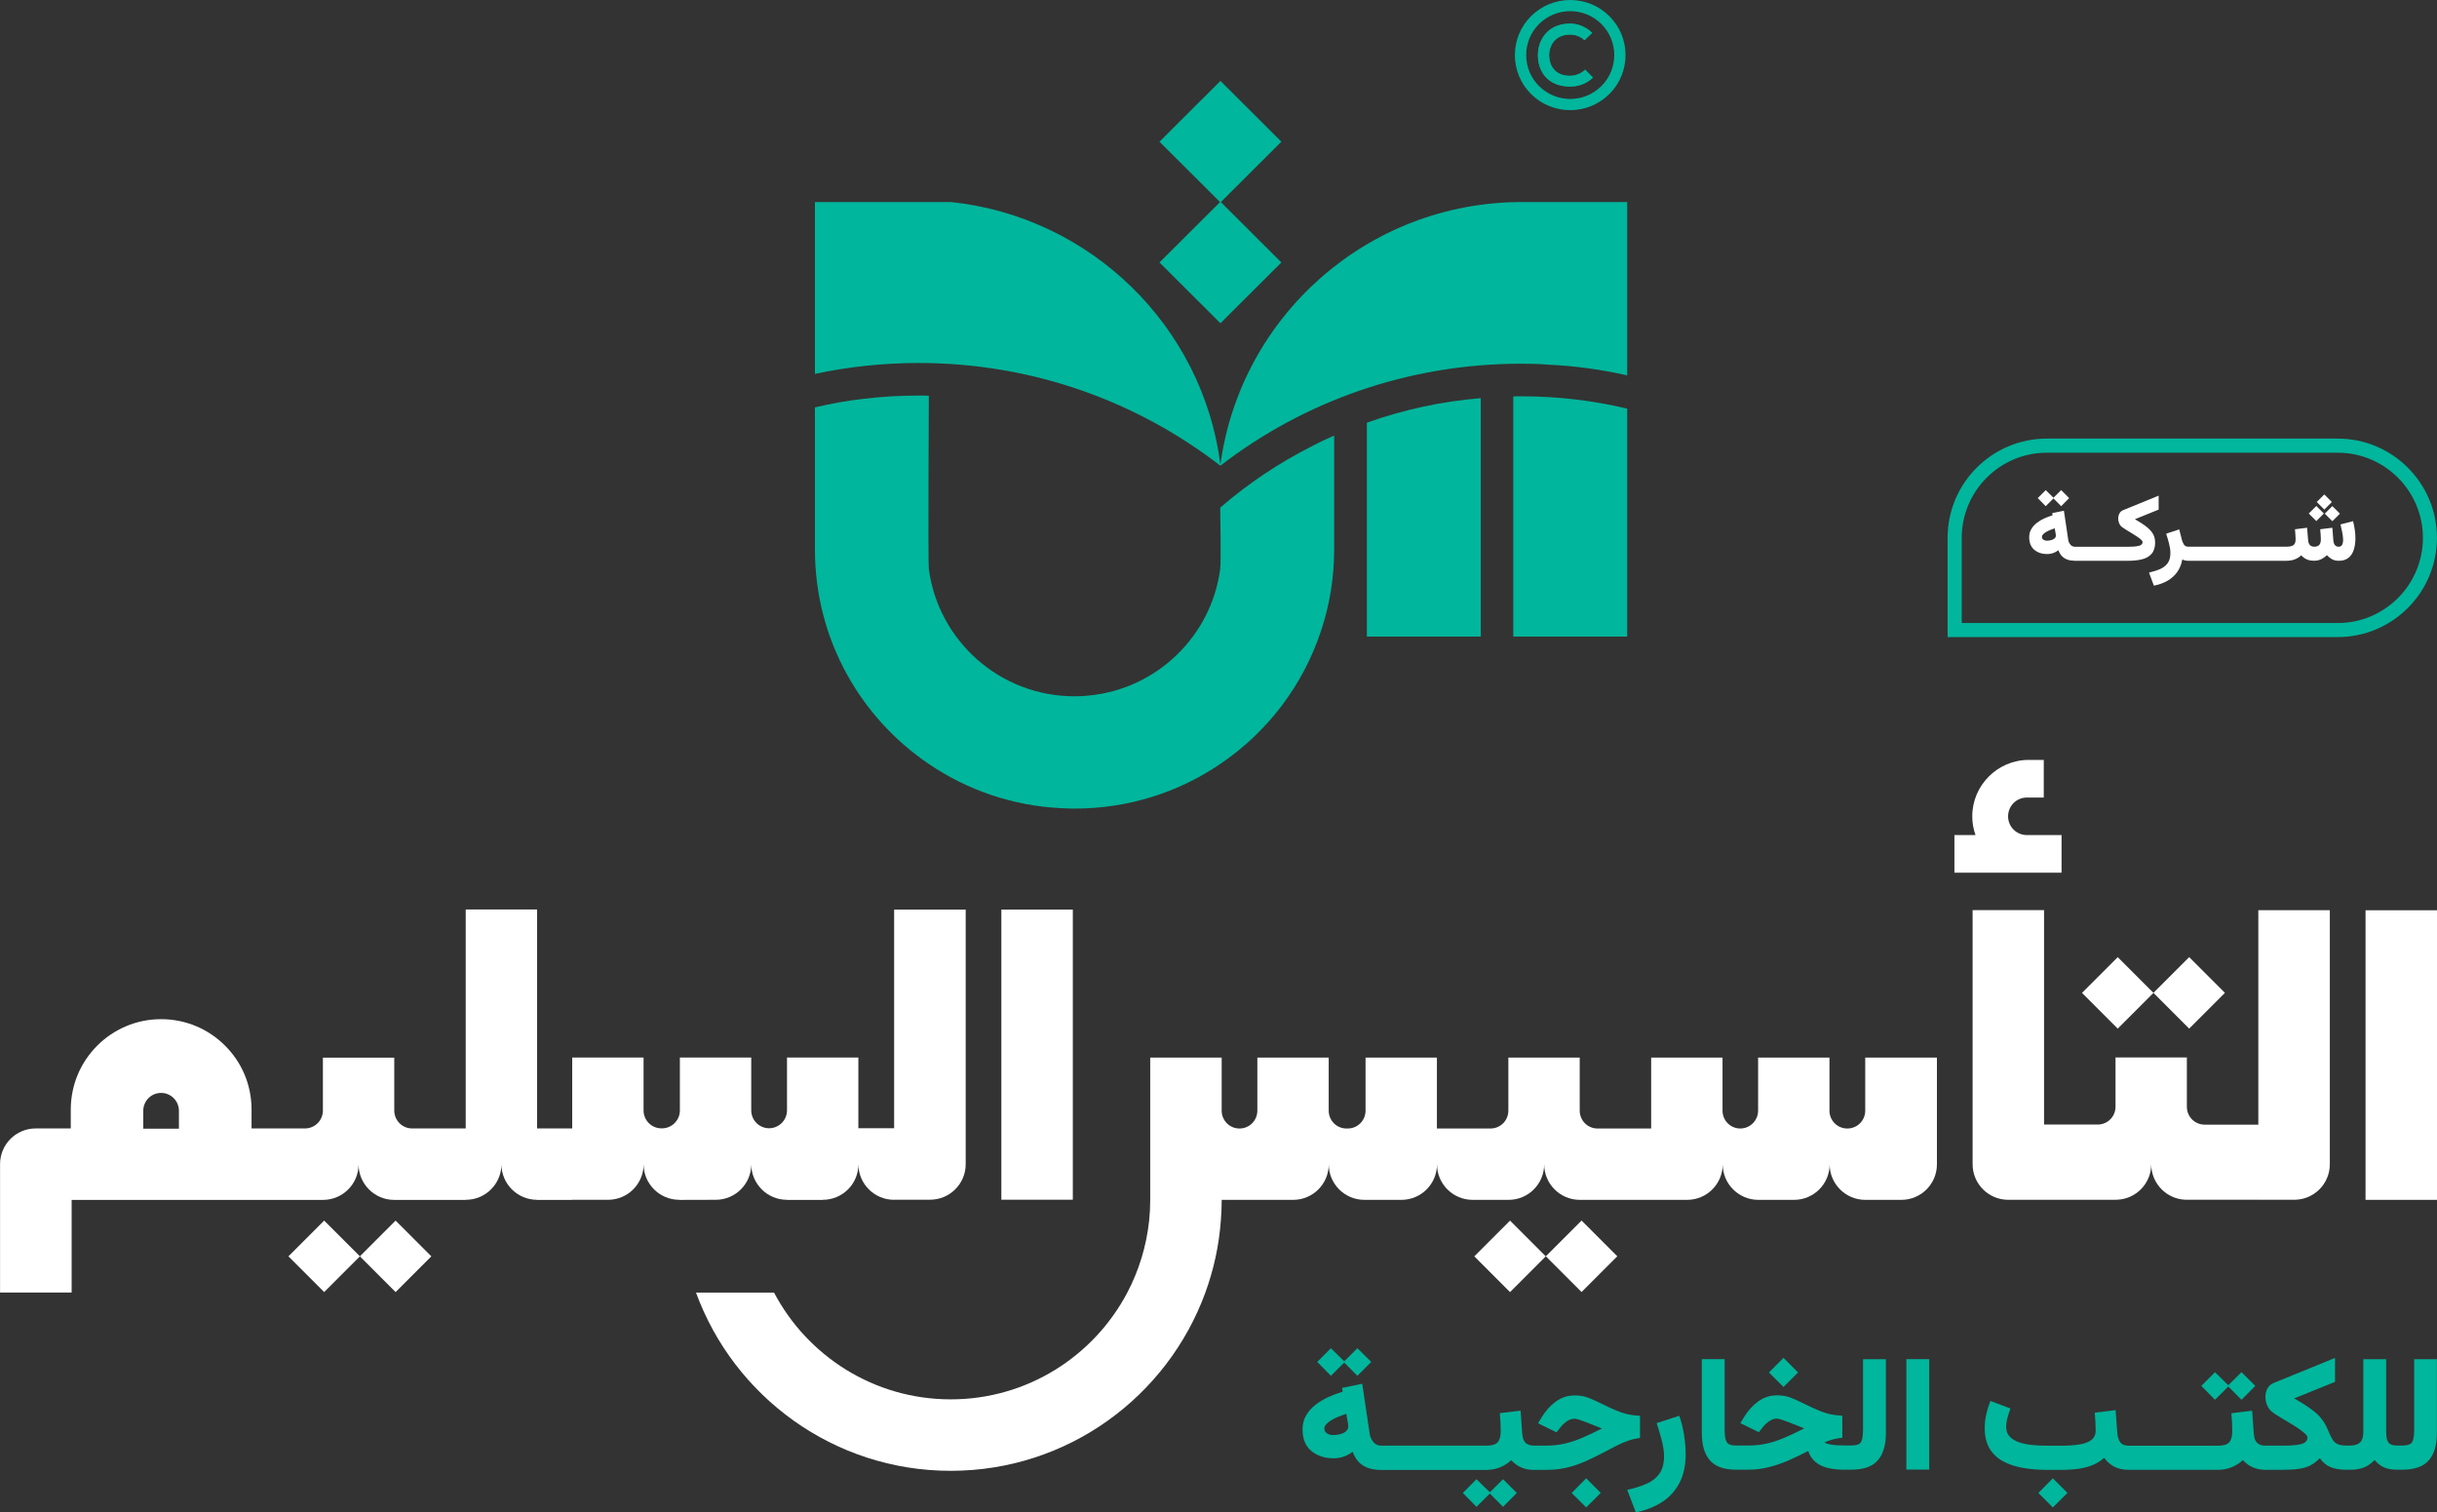 <?xml version="1.0" encoding="UTF-8"?>
<svg id="Layer_2" data-name="Layer 2" xmlns="http://www.w3.org/2000/svg" viewBox="0 0 500 310.27">
  <rect x="0" y="0" width="500" height="310.27" fill="#333333" stroke="none"/>
  <defs>
    <style>
      .cls-1 {
        fill: #fff;
      }

      .cls-2 {
        fill: #00b69c;
      }
    </style>
  </defs>
  <g id="Layer_1-2" data-name="Layer 1">
    <g>
      <g>
        <g>
          <g>
            <g>
              <rect class="cls-1" x="485.34" y="186.75" width="14.66" height="59.41"/>
              <path class="cls-1" d="m471.09,246.13c-.13.02-.24.02-.37.02h-7.36v-.02h7.74Z"/>
            </g>
            <rect class="cls-1" x="205.45" y="186.61" width="14.66" height="59.52"/>
            <path class="cls-1" d="m422.97,171.32v7.72h-21.98v-7.72h4.32c-.42-1.19-.66-2.49-.66-3.84,0-3.2,1.3-6.09,3.4-8.18,2.09-2.09,4.98-3.4,8.18-3.4h3.09v7.72h-3.46c-2.14,0-3.86,1.72-3.86,3.86s1.72,3.84,3.86,3.84h7.12Z"/>
            <path class="cls-1" d="m397.4,216.96v21.9c0,4.04-3.26,7.3-7.3,7.3h-7.41c-2.01,0-3.84-.82-5.16-2.14-1.32-1.32-2.14-3.13-2.14-5.16,0,4.04-3.26,7.3-7.3,7.3h-7.34c-2.01,0-3.84-.82-5.16-2.14-1.32-1.32-2.14-3.13-2.14-5.16,0,4.04-3.26,7.3-7.3,7.3h-22.03c-2.01,0-3.84-.82-5.16-2.14-1.32-1.32-2.14-3.13-2.14-5.16,0,4.04-3.26,7.3-7.3,7.3h-7.39c-2.01,0-3.84-.82-5.16-2.14-1.32-1.32-2.14-3.13-2.14-5.16,0,4.04-3.26,7.3-7.3,7.3h-7.61c-2.01,0-3.84-.82-5.16-2.14-1.32-1.32-2.14-3.13-2.14-5.16,0,4.04-3.26,7.3-7.3,7.3h-14.66c0,1.43-.07,2.84-.18,4.26-.38,5.16-1.48,10.1-3.18,14.77-7.78,21.32-28.22,36.56-52.24,36.56s-44.47-15.24-52.26-36.56h16.01c6.86,13.01,20.51,21.9,36.25,21.9s29.37-8.89,36.23-21.9c2.36-4.5,3.92-9.5,4.48-14.77.15-1.41.22-2.82.22-4.26v-29.19h14.66v10.89c0,2.03,1.63,3.66,3.64,3.66h.02c2.03,0,3.66-1.63,3.66-3.66v-10.89h14.64v10.89c0,2.03,1.63,3.66,3.64,3.66h.26c2.03,0,3.66-1.63,3.66-3.66v-10.89h14.64v14.55h11c2.03,0,3.66-1.63,3.66-3.66v-10.89h14.64v10.89c0,2.03,1.63,3.66,3.64,3.66h11.02v-14.55h14.64v10.89c0,2.03,1.63,3.66,3.64,3.66s3.66-1.63,3.66-3.66v-10.89h14.64v10.89c0,2.03,1.63,3.66,3.64,3.66h.04c2.03,0,3.66-1.63,3.66-3.66v-10.89h14.66Z"/>
            <g>
              <rect class="cls-1" x="304.63" y="252.56" width="10.37" height="10.37" transform="translate(-91.51 294.57) rotate(-45)"/>
              <rect class="cls-1" x="319.3" y="252.56" width="10.37" height="10.37" transform="translate(-87.21 304.93) rotate(-45)"/>
            </g>
            <g>
              <rect class="cls-1" x="61.32" y="252.56" width="10.37" height="10.37" transform="translate(-162.77 122.52) rotate(-45)"/>
              <rect class="cls-1" x="75.98" y="252.56" width="10.37" height="10.37" transform="translate(-158.48 132.89) rotate(-45)"/>
            </g>
            <g>
              <rect class="cls-1" x="429.31" y="198.51" width="10.37" height="10.37" transform="translate(-16.77 366.9) rotate(-45)"/>
              <rect class="cls-1" x="443.97" y="198.51" width="10.37" height="10.37" transform="translate(-12.48 377.26) rotate(-45)"/>
            </g>
            <path class="cls-1" d="m183.45,186.62v44.85h-7.34v-14.51h-14.64v10.83c0,2.03-1.65,3.68-3.68,3.68s-3.66-1.65-3.66-3.68v-10.83h-14.64v10.85c0,2.03-1.65,3.68-3.68,3.68h-.11c-2.03,0-3.66-1.65-3.66-3.68v-10.85h-14.64v14.55h-7.21v-44.92h-14.64v44.92h-11c-2.03,0-3.66-1.65-3.66-3.68v-10.85h-14.64v10.85c0,2.03-1.65,3.68-3.68,3.68h-10.96v-3.88c0-5.14-2.07-9.77-5.45-13.12-3.35-3.35-7.98-5.42-13.1-5.42-10.23,0-18.54,8.29-18.54,18.54v3.88h-7.19c-4.06,0-7.32,3.29-7.32,7.32v26.35h14.69v-19.01h51.57c4.03,0,7.3-3.26,7.3-7.3,0,2.03.82,3.84,2.14,5.16,1.32,1.32,3.15,2.14,5.16,2.14h14.69v-.02h.02c4.03,0,7.3-3.26,7.3-7.3,0,2.03.82,3.84,2.14,5.16,1.3,1.3,3.11,2.12,5.09,2.14v.02h7.3v-.02h7.34c4.04,0,7.3-3.26,7.3-7.3,0,2.03.82,3.84,2.14,5.16,1.32,1.32,3.15,2.14,5.16,2.14h.02v.02l7.45-.02h.02c4.04,0,7.3-3.26,7.3-7.3,0,2.03.82,3.84,2.14,5.16,1.32,1.32,3.15,2.14,5.16,2.14h.02v.02h7.34v-.02h.02c4.04,0,7.3-3.26,7.3-7.3,0,2.03.82,3.84,2.14,5.16,1.32,1.32,3.15,2.14,5.16,2.14h.02v-.02h7.39c4.03,0,7.3-3.26,7.3-7.3v-52.21h-14.66Zm-146.74,44.94h-7.32v-3.66c0-2.03,1.63-3.68,3.66-3.68s3.66,1.65,3.66,3.68v3.66Z"/>
            <path class="cls-1" d="m478.01,186.75v52.1c0,3.9-3.06,7.1-6.92,7.28h-22.8c-1.85-.09-3.55-.88-4.78-2.12-1.32-1.32-2.14-3.13-2.14-5.16,0,3.9-3.07,7.1-6.92,7.28h-.4v.02h-22.03c-4.03,0-7.3-3.27-7.3-7.3v-52.13h14.66v43.99h11.01c2.02,0,3.65-1.63,3.65-3.65v-10.11h14.64v10.13c0,2.02,1.63,3.65,3.65,3.65h11.01v-43.99h14.66Z"/>
          </g>
          <g>
            <g>
              <path class="cls-2" d="m250.4,95.27s-.04.11,0,.15c-.04.04-.04.07-.04.11-17.12-13.22-38.58-21.06-61.88-21.06-7.3,0-14.42.78-21.28,2.24v-35.26h27.94c28.65,3.03,51.58,25.43,55.25,53.82Z"/>
              <path class="cls-2" d="m333.85,41.46v35.55c-5.28-1.2-10.71-1.94-16.26-2.2-1.84-.15-3.67-.19-5.54-.19-23.19,0-44.61,7.77-61.65,20.91v-.11s-.04-.11,0-.15c4.12-30.4,30.26-53.82,61.84-53.82h21.61Z"/>
              <g>
                <polygon class="cls-2" points="250.4 41.54 237.89 29.07 250.4 16.6 262.9 29.07 250.4 41.54"/>
                <polygon class="cls-2" points="250.4 66.32 237.89 53.85 250.4 41.38 262.9 53.85 250.4 66.32"/>
              </g>
            </g>
            <path class="cls-2" d="m303.81,81.68v48.92h-23.37v-43.88c7.42-2.65,15.24-4.37,23.37-5.04Z"/>
            <path class="cls-2" d="m333.85,83.84v46.76h-23.37v-49.26c.52-.04,1.05-.04,1.57-.04,7.49,0,14.8.86,21.8,2.54Z"/>
            <g>
              <path class="cls-2" d="m330.18,3.3c-2.15-2.13-5-3.3-8.02-3.3s-5.87,1.18-8.02,3.3c-2.15,2.14-3.33,4.98-3.33,7.99s1.18,5.88,3.33,8.01c2.13,2.13,5,3.3,8.02,3.3s5.88-1.18,8.02-3.3c2.15-2.13,3.33-4.98,3.33-8.01s-1.18-5.85-3.33-7.99Zm-1.63,14.36c-1.76,1.76-4.07,2.64-6.39,2.64s-4.62-.89-6.39-2.64c-1.76-1.74-2.64-4.06-2.64-6.37s.87-4.59,2.64-6.37c1.76-1.74,4.07-2.63,6.39-2.63s4.62.89,6.39,2.63c1.76,1.77,2.65,4.06,2.65,6.37s-.89,4.63-2.65,6.37Z"/>
              <path class="cls-2" d="m326.82,15.91c-1.28,1.26-2.93,1.84-4.72,1.84-4.61,0-6.55-3.16-6.56-6.38-.03-3.22,2.09-6.51,6.56-6.51,1.68,0,3.28.64,4.56,1.89l-1.57,1.5c-.81-.79-1.91-1.16-2.99-1.16-2.99,0-4.28,2.22-4.27,4.29.02,2.06,1.2,4.19,4.27,4.19,1.08,0,2.31-.44,3.12-1.26l1.6,1.61Z"/>
              <path class="cls-2" d="m325.22,14.3c-.81.82-2.04,1.26-3.12,1.26-3.07,0-4.25-2.13-4.27-4.19-.02-2.06,1.28-4.29,4.27-4.29,1.08,0,2.18.37,2.99,1.16l1.57-1.5c-1.28-1.24-2.88-1.89-4.56-1.89-4.48,0-6.6,3.29-6.56,6.51.02,3.22,1.96,6.38,6.56,6.38,1.79,0,3.44-.58,4.72-1.84l-1.6-1.61Z"/>
            </g>
            <path class="cls-2" d="m273.73,89.37v23.38c0,5.83-.94,11.47-2.7,16.69-3.71,11.24-11.05,20.8-20.68,27.3-8.5,5.79-18.8,9.15-29.89,9.15-.82,0-1.65-.04-2.47-.07h-.04c-10.11-.45-19.52-3.73-27.38-9.08-14.12-9.56-23.37-25.69-23.37-43.99v-29.17c3.26-.78,6.59-1.38,10-1.76,3.67-.45,7.45-.67,11.27-.67.71,0,1.39,0,2.1.04,0,0-.19,34.25,0,35.55,1.95,14.71,14.57,26.11,29.89,26.11.97,0,1.99-.04,2.92-.15,13.97-1.34,25.13-12.17,26.97-25.96.19-1.31,0-12.59,0-12.59,5.73-4.97,12.1-9.22,18.92-12.66,1.46-.78,2.96-1.46,4.46-2.13Z"/>
          </g>
        </g>
        <g>
          <polygon class="cls-2" points="275.8 279.54 278.5 282.26 281.34 279.41 278.5 276.6 275.8 279.29 273.06 276.6 270.26 279.41 273.06 282.26 275.8 279.54"/>
          <polygon class="cls-2" points="305.67 306.16 302.93 303.47 300.13 306.29 302.93 309.14 305.67 306.41 308.38 309.14 311.21 306.29 308.38 303.47 305.67 306.16"/>
          <polygon class="cls-2" points="322.46 306.29 325.44 309.26 328.43 306.29 325.44 303.29 322.46 306.29"/>
          <path class="cls-2" d="m336.48,294.97v-4.51c-.68-.04-1.29-.1-1.83-.18-.54-.08-1.08-.21-1.63-.38-.55-.18-1.17-.42-1.87-.72-.7-.3-1.54-.7-2.54-1.19-.84-.42-1.7-.81-2.58-1.17-.88-.36-1.85-.54-2.93-.54-1.45,0-2.75.42-3.89,1.26-1.14.84-2.09,1.89-2.85,3.14l-.8,1.31,3.79,1.86.93-1.17c.28-.36.67-.72,1.18-1.08.51-.36,1.05-.54,1.62-.54.05,0,.14.01.25.03.11.02.25.05.4.1.15.04.33.1.52.16.3.1.72.25,1.26.46s1.11.43,1.69.66c.58.23,1.06.43,1.45.6-1.5.77-2.88,1.41-4.11,1.94-1.24.52-2.44.92-3.62,1.18-1.17.26-2.42.39-3.75.39h-2.42c-.55,0-1.01-.1-1.35-.29-.35-.19-.61-.47-.78-.84-.17-.37-.27-.8-.3-1.3l-.34-4.74-4.26.51c.05.59.1,1.19.13,1.82.03.62.05,1.26.05,1.9,0,1.04-.21,1.78-.62,2.25s-1.2.7-2.34.7h-21.49c-.74,0-1.3-.26-1.7-.78-.4-.52-.64-1.04-.71-1.55l-1.55-10.37-4.13.85.11.77c-.96.29-1.92.65-2.89,1.09-.97.44-1.85.97-2.66,1.59-.81.62-1.45,1.35-1.94,2.18-.49.83-.74,1.79-.74,2.87,0,1.96.6,3.44,1.81,4.44,1.21,1,2.72,1.5,4.55,1.5.71,0,1.39-.11,2.03-.32.64-.21,1.27-.55,1.9-1.02.31.86.73,1.57,1.26,2.12.53.55,1.18.96,1.95,1.22.74.25,1.59.38,2.54.39h0s.1,0,.1,0h21.55c1,0,1.95-.18,2.83-.54.89-.36,1.65-.85,2.3-1.46.34.38.74.73,1.19,1.02.45.3.97.54,1.54.71.51.16,1.06.24,1.66.26h0s.24,0,.24,0h2.4c1.59,0,3.04-.15,4.34-.46,1.3-.3,2.57-.73,3.81-1.28,1.24-.55,2.54-1.19,3.91-1.91.96-.51,1.83-.96,2.6-1.35.77-.39,1.53-.71,2.27-.98.74-.26,1.55-.45,2.42-.57Zm-60.34-1.31c-.33.27-.73.46-1.21.58-.48.12-.96.18-1.42.18-.52,0-.95-.13-1.29-.38-.34-.25-.5-.57-.5-.97,0-.32.14-.63.43-.93.29-.3.66-.58,1.11-.84.45-.26.94-.5,1.46-.7.52-.21,1.02-.39,1.5-.55l.26,1.49c.04.2.08.4.1.59.03.19.04.36.04.51,0,.41-.16.74-.49,1.01Z"/>
          <path class="cls-2" d="m344.53,290.46l-4.63,1.5c.35,1.05.69,2.2,1.02,3.45.33,1.25.49,2.37.49,3.35,0,1.48-.31,2.67-.94,3.56-.63.89-1.51,1.59-2.65,2.09-1.14.5-2.46.92-3.96,1.25l1.76,4.61c2.02-.41,3.79-1.1,5.33-2.08,1.54-.98,2.74-2.29,3.6-3.91.86-1.63,1.3-3.6,1.3-5.93,0-1.28-.11-2.62-.34-4.01-.22-1.39-.55-2.69-.98-3.88Z"/>
          <polygon class="cls-2" points="368.91 281.57 365.92 278.58 362.94 281.57 365.92 284.55 368.91 281.57"/>
          <path class="cls-2" d="m382.23,293.51c0,1.07-.13,1.84-.4,2.32-.27.48-.94.72-2.03.72h-1.42c-.54,0-1.1-.02-1.66-.06-.57-.04-1.06-.1-1.49-.2-.43-.1-.72-.23-.88-.4.69-.28,1.31-.48,1.86-.62.54-.13,1.14-.23,1.78-.3v-4.53c-.68-.04-1.29-.1-1.83-.18-.54-.08-1.08-.21-1.63-.38-.55-.18-1.17-.42-1.87-.72-.7-.3-1.54-.7-2.54-1.19-.84-.42-1.7-.81-2.58-1.17-.88-.36-1.85-.54-2.93-.54-1.45,0-2.75.42-3.89,1.26-1.14.84-2.09,1.89-2.85,3.14l-.8,1.31,3.79,1.86.93-1.17c.28-.36.67-.72,1.18-1.08.51-.36,1.05-.54,1.62-.54.05,0,.14.01.25.03.11.02.25.05.4.1.15.04.33.1.52.16.3.1.72.25,1.26.46s1.11.43,1.69.66c.58.23,1.06.43,1.45.6-1.5.77-2.88,1.41-4.11,1.94-1.24.52-2.44.92-3.62,1.18-1.17.26-2.42.39-3.75.39h-2.48c-1.02,0-1.67-.24-1.94-.73-.27-.49-.41-1.26-.41-2.33v-14.66h-4.69v15.13c0,2.51.56,4.39,1.68,5.66,1.09,1.23,2.81,1.86,5.15,1.89h0s.21,0,.21,0h2.43c1.48,0,2.92-.18,4.31-.53,1.39-.35,2.76-.82,4.1-1.41,1.34-.59,2.65-1.22,3.95-1.9.32.93.81,1.68,1.47,2.24.66.57,1.49.97,2.47,1.22.99.25,2.12.38,3.39.38h1.47c2.52,0,4.34-.63,5.46-1.9s1.68-3.15,1.68-5.63v-15.14h-4.69v14.68Z"/>
          <rect class="cls-2" x="391.13" y="278.84" width="4.69" height="22.66"/>
          <polygon class="cls-2" points="418.21 306.29 421.18 309.26 424.18 306.29 421.18 303.29 418.21 306.29"/>
          <polygon class="cls-2" points="457.18 284.45 459.89 287.18 462.72 284.33 459.89 281.51 457.18 284.2 454.45 281.51 451.65 284.33 454.45 287.18 457.18 284.45"/>
          <path class="cls-2" d="m495.31,278.84v14.68c0,1.07-.13,1.84-.4,2.32-.27.48-.94.72-2.03.72h-1.06c-.62,0-1.09-.1-1.41-.3-.32-.2-.54-.51-.66-.93-.12-.42-.18-.94-.18-1.58v-14.9h-4.69v14.9c0,.68-.1,1.23-.29,1.64-.19.41-.5.71-.91.9-.42.19-.97.28-1.65.28h-.58c-.78,0-1.39-.1-1.82-.29-.44-.19-.79-.51-1.06-.95s-.56-1.04-.87-1.78c-.23-.58-.49-1.09-.76-1.55-.27-.46-.59-.89-.94-1.3-.36-.41-.78-.8-1.27-1.19-.49-.39-1.06-.79-1.72-1.22-.66-.42-1.42-.89-2.3-1.4l8.37-3.39v-4.91l-12.52,5.11c-.6.23-1.04.61-1.33,1.13-.29.52-.43,1.1-.43,1.75,0,.61.12,1.2.37,1.77.25.57.6,1.03,1.06,1.37.45.32.98.67,1.59,1.04.61.37,1.25.76,1.9,1.14.65.39,1.26.77,1.82,1.15.56.38,1.01.73,1.36,1.05.35.32.52.59.52.82,0,.45-.19.79-.57,1.03-.38.24-.94.41-1.68.5-.74.09-1.66.14-2.74.14h-3.59c-.55,0-1.01-.1-1.35-.29-.35-.19-.61-.47-.78-.84-.17-.37-.27-.8-.3-1.3l-.34-4.74-4.26.51c.05.59.1,1.19.13,1.82.03.62.05,1.26.05,1.9,0,1.04-.21,1.78-.62,2.25s-1.2.7-2.34.7h-18.22c-.84,0-1.44-.23-1.79-.7-.35-.47-.55-1.09-.61-1.86l-.35-4.75-4.27.54c.04.52.08,1.12.12,1.8.04.68.06,1.3.06,1.86,0,.82-.29,1.46-.86,1.91-.57.45-1.39.77-2.46.94-1.07.17-2.37.26-3.88.26h-2.67c-1.1,0-2.16-.05-3.17-.15-1.01-.1-1.92-.29-2.72-.57-.8-.28-1.44-.67-1.9-1.18-.47-.51-.7-1.17-.7-1.98,0-.63.1-1.29.3-1.97.2-.68.39-1.28.58-1.79l-4.11-1.55c-.33.8-.61,1.68-.83,2.62-.22.95-.34,1.93-.34,2.95,0,1.68.33,3.07.98,4.17.66,1.1,1.57,1.98,2.74,2.62,1.17.65,2.54,1.1,4.11,1.38,1.56.27,3.25.41,5.07.41h2.67c1.46,0,2.74-.09,3.83-.26,1.09-.17,2.06-.44,2.89-.8.83-.36,1.57-.83,2.22-1.41.53.75,1.21,1.34,2.03,1.79.76.41,1.69.63,2.8.67h0s.27,0,.27,0h18.22c1,0,1.95-.18,2.83-.54.89-.36,1.65-.85,2.3-1.46.34.38.74.73,1.19,1.02.45.3.97.54,1.54.71.51.16,1.06.24,1.66.26h0s.24,0,.24,0h3.63c1.31,0,2.42-.07,3.32-.21.9-.14,1.68-.38,2.34-.73.66-.35,1.28-.83,1.86-1.45.6.86,1.34,1.48,2.22,1.84.85.35,1.89.53,3.12.54h0s.16,0,.16,0h.7c.81,0,1.52-.08,2.14-.24.61-.16,1.15-.39,1.62-.69.47-.3.9-.65,1.28-1.06.37.44.78.8,1.21,1.1.43.29.93.51,1.48.66.52.14,1.13.21,1.82.22h0s.13,0,.13,0h1.01c2.52,0,4.34-.63,5.46-1.9,1.12-1.27,1.68-3.15,1.68-5.63v-15.14h-4.69Z"/>
        </g>
      </g>
      <g>
        <g>
          <polygon class="cls-1" points="421.31 102.26 422.89 103.85 424.53 102.19 422.89 100.55 421.31 102.11 419.72 100.55 418.09 102.19 419.72 103.85 421.31 102.26"/>
          <path class="cls-1" d="m442.16,111.23c0-.42-.06-.8-.18-1.15s-.3-.67-.54-.98c-.24-.3-.52-.6-.86-.88-.34-.28-.72-.56-1.15-.84-.43-.28-.9-.56-1.41-.86l4.87-1.97v-2.86l-7.28,2.97c-.35.14-.61.37-.77.69-.17.32-.25.67-.25,1.03,0,.34.07.68.21,1,.14.33.35.59.61.78.26.19.57.39.93.61.36.22.72.44,1.1.67.38.23.73.45,1.06.67s.59.42.79.61c.2.19.3.34.3.48,0,.26-.11.46-.33.6-.22.14-.55.24-.98.29-.43.05-.96.08-1.6.08h-10.93c-.43,0-.76-.15-.99-.46-.23-.3-.37-.61-.41-.9l-.9-6.03-2.4.49.07.45c-.56.17-1.12.38-1.68.63-.56.25-1.08.56-1.55.93-.47.36-.85.79-1.13,1.27-.29.48-.43,1.04-.43,1.67,0,1.14.35,2,1.05,2.58.7.58,1.58.87,2.65.87.42,0,.81-.06,1.18-.19.37-.12.74-.32,1.11-.6.18.5.43.91.74,1.23.31.32.69.56,1.14.71.44.15.94.22,1.5.23h0s.04,0,.04,0h10.98c1.06,0,2-.11,2.82-.32.82-.21,1.46-.59,1.93-1.15.47-.55.7-1.34.7-2.36Zm-20.65-.75c-.19.16-.42.27-.7.34s-.56.11-.83.11c-.3,0-.55-.07-.75-.22-.2-.15-.29-.33-.29-.56,0-.19.08-.37.25-.54.17-.17.38-.34.65-.49.26-.15.55-.29.85-.41.3-.12.6-.23.88-.32l.15.87c.02.12.05.23.06.34.02.11.02.21.02.3,0,.24-.1.43-.28.59Z"/>
          <rect class="cls-1" x="477.43" y="104.29" width="2.19" height="2.19" transform="translate(65.64 369.23) rotate(-45)"/>
          <rect class="cls-1" x="475.79" y="101.9" width="2.19" height="2.19" transform="translate(66.84 367.37) rotate(-45)"/>
          <rect class="cls-1" x="474.16" y="104.29" width="2.19" height="2.19" transform="translate(64.71 366.96) rotate(-45.01)"/>
          <path class="cls-1" d="m483.13,108.69c-.09-.6-.2-1.19-.35-1.77l-2.58.67c.11.46.23.99.35,1.59s.19,1.13.19,1.58c0,.25-.03.48-.08.69-.05.21-.15.39-.28.52-.13.13-.32.2-.56.2s-.44-.06-.6-.18c-.16-.12-.27-.28-.35-.48-.07-.2-.12-.42-.14-.66l-.2-2.58-2.49.31c.02.22.04.47.06.76s.04.55.05.79c.01.24.02.4.02.49,0,.52-.1.91-.31,1.16-.21.25-.56.38-1.05.38-.27,0-.49-.05-.67-.16-.18-.11-.32-.26-.41-.46-.1-.2-.15-.43-.17-.69l-.21-2.58-2.49.31c.02.22.04.47.06.75.02.29.04.55.05.79.02.24.02.41.02.5,0,.61-.15,1.03-.46,1.23-.31.21-.79.31-1.45.31h-20.11c-.4,0-.69-.14-.88-.42-.19-.28-.33-.61-.43-.99l-.55-2.14-2.68.88c.2.61.4,1.28.59,2.01.19.73.28,1.38.28,1.95,0,.86-.18,1.55-.55,2.07-.37.52-.88.92-1.54,1.22-.66.29-1.43.53-2.3.73l1,2.68c1.06-.2,2-.54,2.81-1.01.81-.47,1.47-1.07,1.99-1.8.51-.73.86-1.59,1.03-2.56.17.09.38.16.61.21.2.04.4.06.61.06h0s.11,0,.11,0h19.99c.7,0,1.3-.1,1.81-.31.5-.2.93-.48,1.28-.82.28.34.63.61,1.07.81.43.21.95.31,1.57.31.55,0,1.05-.11,1.5-.34.44-.23.82-.5,1.13-.8.27.31.6.58,1,.81.4.23.87.34,1.43.34.86,0,1.53-.22,2.03-.64.5-.42.85-.97,1.06-1.67.21-.69.32-1.45.32-2.27,0-.6-.04-1.19-.13-1.79Z"/>
        </g>
        <path class="cls-2" d="m419.96,89.98h59.67c11.23,0,20.36,9.13,20.36,20.36s-9.13,20.36-20.36,20.36h-80.04v-20.36c0-11.23,9.13-20.36,20.36-20.36Zm59.67,37.84c9.64,0,17.48-7.84,17.48-17.47s-7.84-17.47-17.48-17.47h-59.67c-9.64,0-17.47,7.84-17.47,17.47v17.47h77.15Z"/>
      </g>
    </g>
  </g>
</svg>